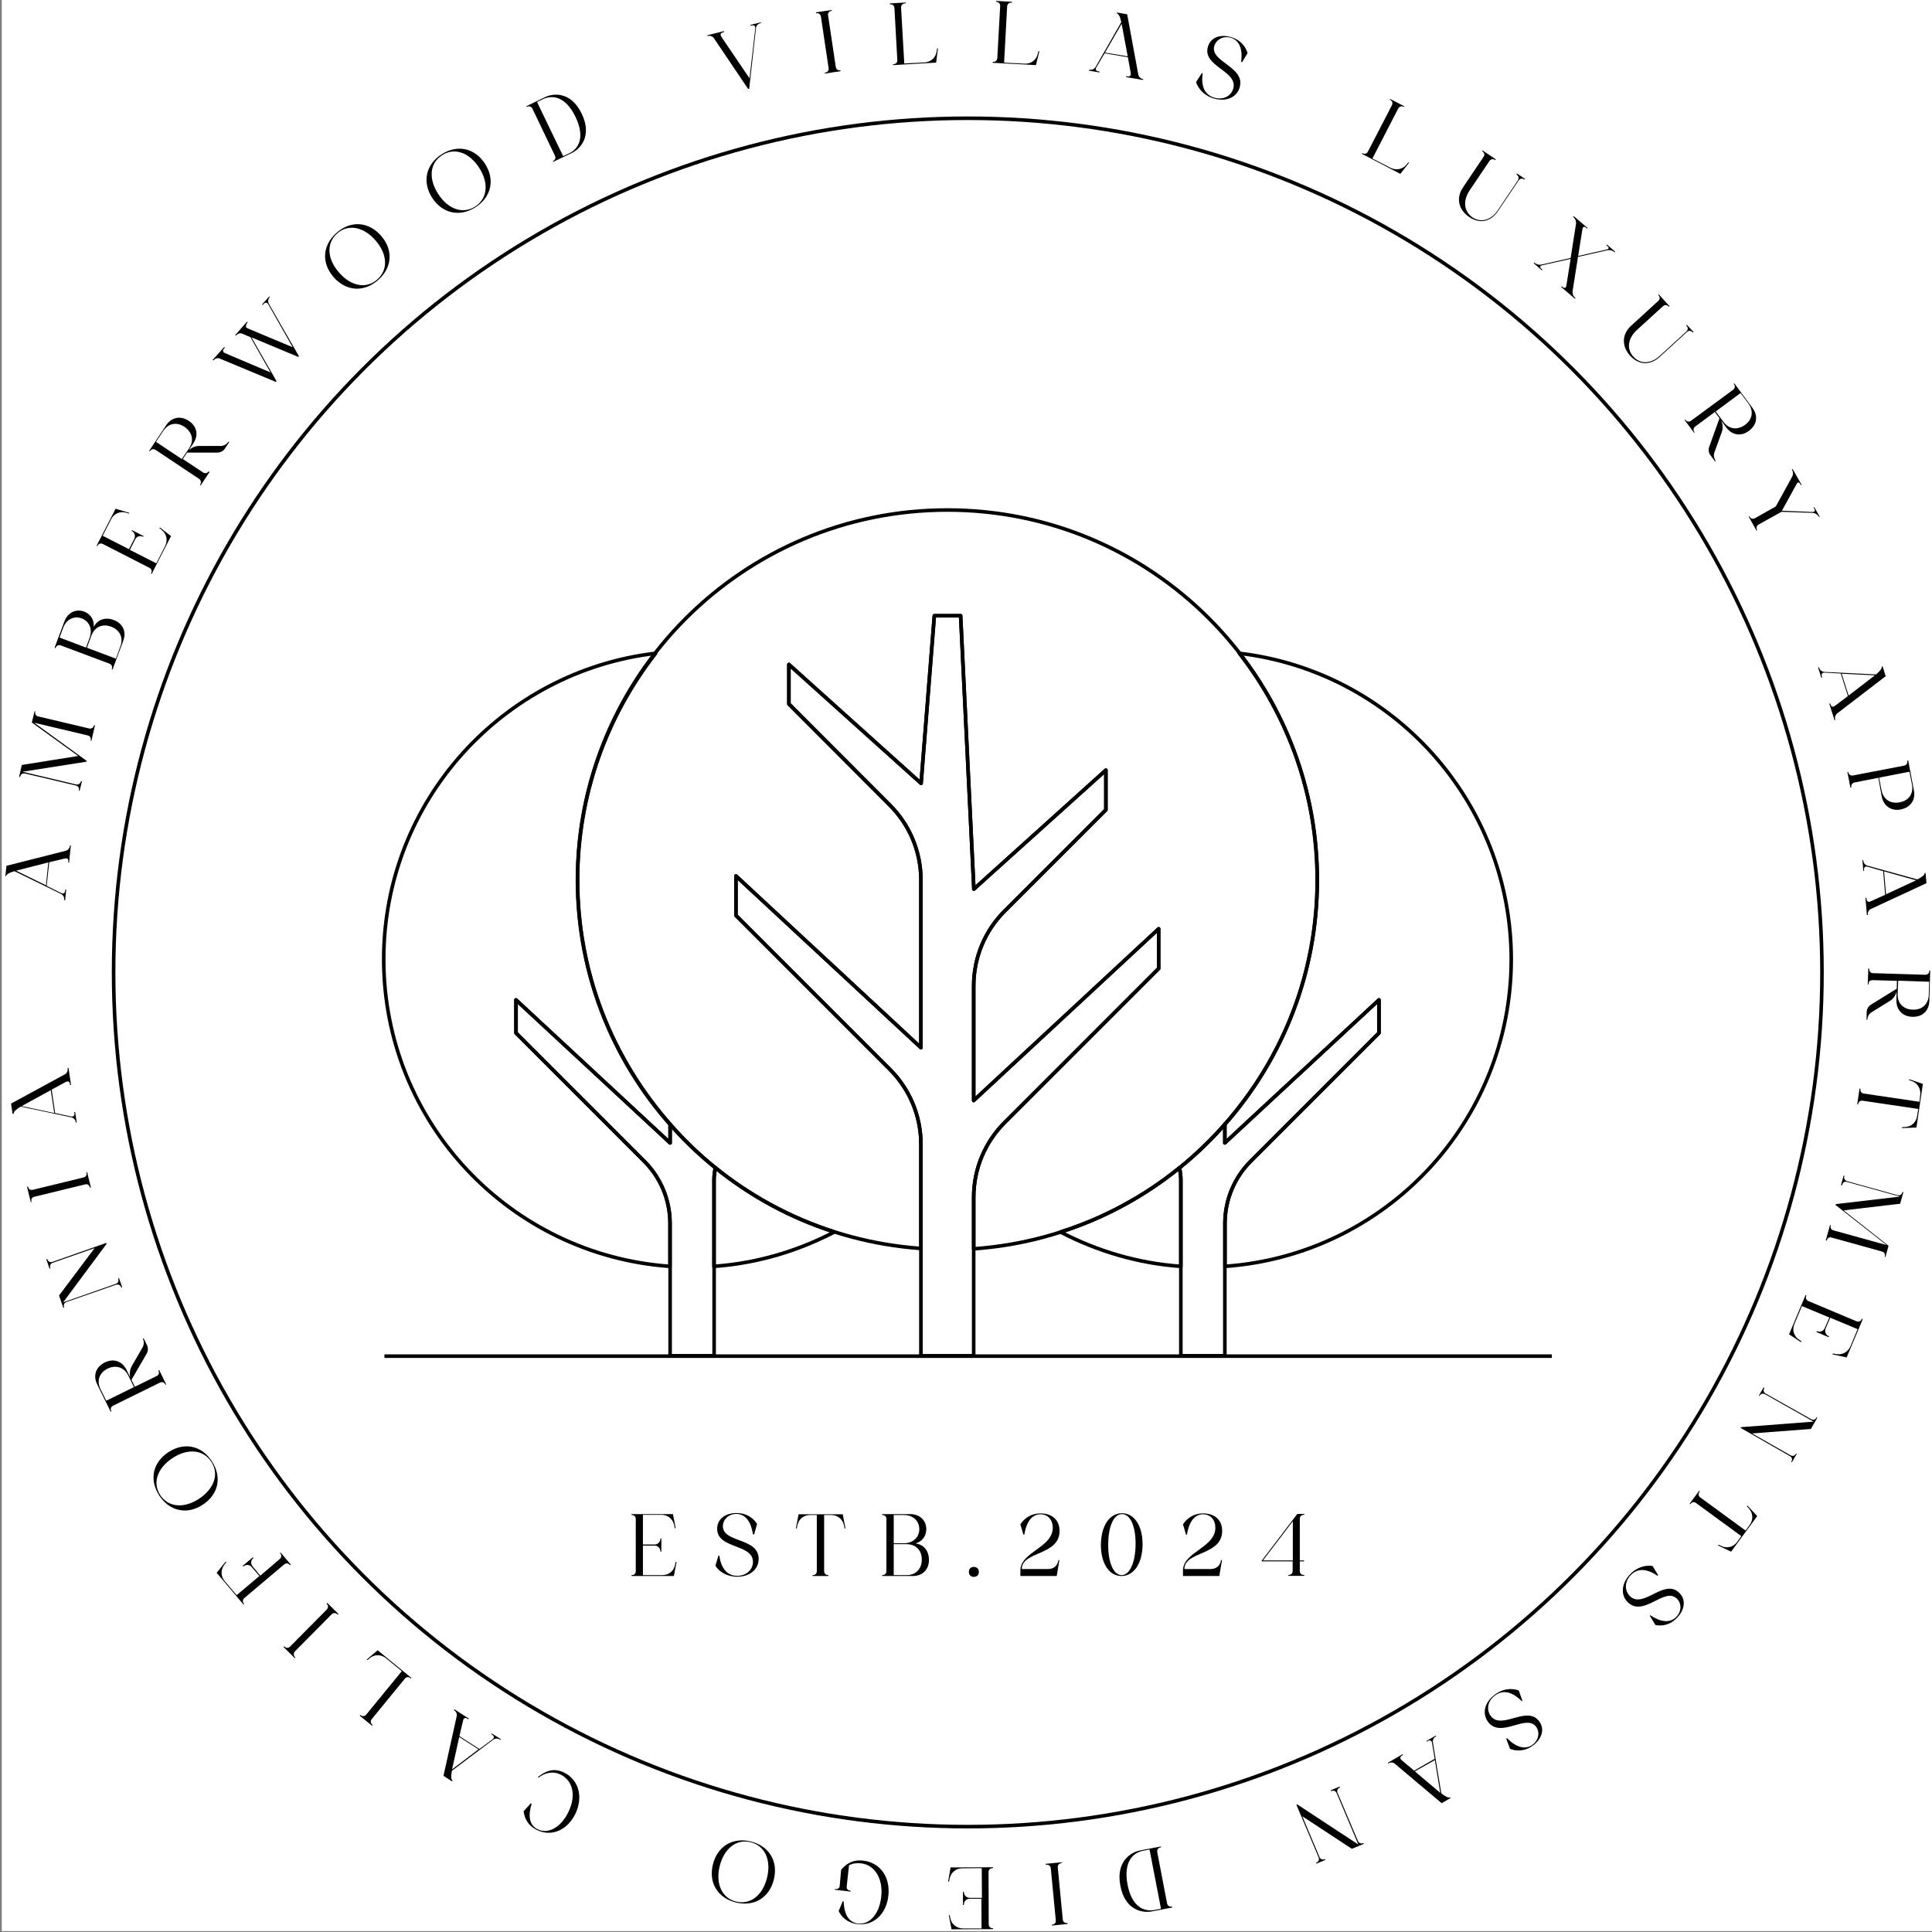 <?xml version="1.0" encoding="UTF-8"?>
<!-- Generator: Adobe Illustrator 26.3.1, SVG Export Plug-In . SVG Version: 6.00 Build 0)  -->
<svg xmlns="http://www.w3.org/2000/svg" xmlns:xlink="http://www.w3.org/1999/xlink" version="1.1" x="0px" y="0px" viewBox="0 0 1080 1080" style="enable-background:new 0 0 1080 1080;" xml:space="preserve">
<rect x="0" y="0" width="1080" height="1080" fill="#808080" stroke="none"/>
<style type="text/css">
	.st0{fill:#FFFFFF;}
	.st1{fill:none;stroke:#000000;stroke-width:2;stroke-miterlimit:10;}
	.st2{stroke:#000000;stroke-width:2;stroke-miterlimit:10;}
	.st3{fill:none;stroke:#000000;stroke-width:2;stroke-linecap:round;stroke-linejoin:round;stroke-miterlimit:56;}
</style>
<g id="bg">
	<g>
		<rect x="1" y="-0.5" class="st0" width="1080" height="1080"></rect>
	</g>
</g>
<g id="Layer_1">
	<g>
		<path d="M27.5,482l-1.4,13.2l8.1,4c1.2,0.6,2.1,0.1,2.2-1.2l0.1-0.7l0.5,0l-0.6,6l-0.5-0.1l0-0.3c0.1-1.3-0.6-2.6-1.8-3.2    l-26-12.7c-3,0.8-4.6,1.8-4.7,2.8l0,0L3,489.7l0.6-5.7l33.1-8.4c1.3-0.3,2.2-1.4,2.4-2.8l0-0.2l0.5,0l-1,9.6l-0.5,0l0.1-0.7    c0.1-1.3-0.7-2-1.9-1.6L27.5,482z M27,482.1l-18,4.6l16.7,8.2L27,482.1z"></path>
		<path d="M45.3,436.7l0.5,0.1l-1.3,5.3L44,442l0.1-0.2c0.3-1.3-0.4-2.4-1.7-2.7L14,432.4c-1.3-0.3-2.4,0.4-2.7,1.7l-0.1,0.2    l-0.5-0.1l1.5-6.6l31.5-5l-25.9-18.7l1.5-6.3l0.5,0.1l-0.1,0.2c-0.3,1.3,0.4,2.3,1.7,2.6l28.4,6.7c1.3,0.3,2.4-0.4,2.7-1.6    l0.1-0.2l0.5,0.1l-2,8.6l-0.5-0.1l0.1-0.2c0.3-1.3-0.4-2.4-1.7-2.7l-29.9-7.1l29.3,21.3l-0.1,0.5l-35.7,5.6l29.9,7.1    c1.3,0.3,2.4-0.4,2.7-1.7L45.3,436.7z"></path>
		<path d="M62.9,374.3l-0.5-0.2l0.1-0.2c0.5-1.3-0.1-2.4-1.3-2.9L34,360.8c-1.3-0.5-2.4,0.1-2.9,1.3l-0.1,0.2l-0.5-0.2l5.5-14.7    c1.9-5.1,6.5-7.2,11.1-5.5c3.6,1.4,5.6,4.6,5.3,8.5c2.2-4.1,6.5-5.6,11.2-3.8c5.1,1.9,7.2,6.6,5.3,11.6L62.9,374.3z M50.1,356.5    c1.8-4.8-0.2-9.2-4.4-10.8s-8.6,0.4-10.4,5.3l-2,5.4l14.8,5.6L50.1,356.5z M67.3,361.3c1.8-4.8-0.3-9.2-5.2-11    c-4.8-1.8-9.2,0.1-11,5l-2.5,6.8l16.2,6.1L67.3,361.3z"></path>
		<path d="M72.6,307.4l14.8,7.5l4.9-9.7c1.6-3.2,0.9-6.8-2-9l-1.2-1l0.2-0.4l6.3,4.9l-10.8,21.1l-0.4-0.2l0.1-0.2    c0.6-1.2,0.2-2.4-1-3l-26-13.3c-1.2-0.6-2.4-0.2-3,1l-0.1,0.2l-0.4-0.2l10.6-20.7l7.7,2.3l-0.2,0.4l-1.6-0.5    c-3.4-1-6.8,0.5-8.4,3.7l-4.7,9.2l14.7,7.5l2.9-5.7c0.9-1.8,0.3-3.7-1.5-4.6l0,0l0.2-0.4l6.6,3.4l-0.2,0.4l0,0    c-1.8-0.9-3.7-0.3-4.6,1.5L72.6,307.4z"></path>
		<path d="M116.7,263.6l0.4,0.3l-4.9,7.4l-0.4-0.3l0.1-0.2c0.7-1.1,0.5-2.4-0.6-3.1l-24.3-16.2c-1.1-0.7-2.4-0.5-3.1,0.6l-0.1,0.2    l-0.4-0.3l9.5-14.3c3-4.5,8-5.5,12.7-2.4c4.5,3,5.5,8,2.5,12.5l-2.6,3.9c1.6-1.5,3.7-2.4,5.9-2.4l12,0c1.6,0,3.3-0.9,4.2-2.3    l0.1-0.1l0.4,0.3l-2.4,3.6c-0.9,1.4-2.6,2.2-4.2,2.2l-16.9,0l-2.4,3.6l11.3,7.5c1.1,0.7,2.4,0.5,3.1-0.6L116.7,263.6z     M105.7,250.6c2.9-4.3,1.8-9-2.6-12c-4.3-2.9-9-2-11.9,2.4l-4,6l14.4,9.6L105.7,250.6z"></path>
		<path d="M151.2,208.2L140,188.5l-4.4-1.9c-1.2-0.6-2.6-0.2-3.5,0.8l-0.2,0.2l-0.4-0.3l6.6-7.5l0.4,0.3l-0.2,0.2    c-0.6,0.7-0.9,1.6-0.8,2.6c0.2,0.2,0.5,0.4,0.8,0.6l25.3,10.6L150,170.2c-0.7-1.2-1.7-1.3-2.6-0.3l-0.5,0.6l-0.4-0.3l4-4.5    l0.4,0.3l-0.2,0.2c-0.9,1-1,2.5-0.4,3.6l16.8,29.3l-0.4,0.4l-26.1-10.9l14,24.5l-0.4,0.4l-31.2-13c-1.2-0.6-2.6-0.2-3.5,0.8    l-0.2,0.2l-0.4-0.3l6.4-7.2l0.4,0.3l-0.5,0.6c-0.9,1-0.6,2,0.6,2.5L151.2,208.2z"></path>
		<path d="M188.3,130c8-6.9,17.9-6.1,24.8,1.9c6.9,8,6.1,17.9-1.9,24.8c-8,6.9-17.9,6.1-24.8-1.9C179.5,146.8,180.3,136.9,188.3,130    z M210.8,156.3c6.2-5.3,5.9-14.1-0.8-21.8c-6.7-7.8-15.3-9.4-21.4-4.1c-6.2,5.3-5.9,14.1,0.8,21.8    C196.1,160,204.6,161.7,210.8,156.3z"></path>
		<path d="M246.8,86.3c8.8-5.7,18.6-3.6,24.3,5.2c5.7,8.8,3.6,18.6-5.2,24.3c-8.8,5.7-18.6,3.6-24.3-5.2    C235.9,101.8,238,92,246.8,86.3z M265.7,115.4c6.8-4.4,7.7-13.1,2.1-21.7c-5.6-8.6-13.9-11.4-20.7-6.9c-6.9,4.4-7.7,13.1-2.1,21.7    C250.5,117,258.8,119.9,265.7,115.4z"></path>
		<path d="M309.2,90.5l-0.2-0.4l0.2-0.1c1.2-0.6,1.6-1.8,1-3l-12.6-26.3c-0.6-1.2-1.8-1.6-3-1l-0.2,0.1l-0.2-0.4l10.5-5.1    c4.9-2.4,14.6-3,20.5,9.3c5.9,12.3-0.6,19.5-5.5,21.9L309.2,90.5z M318.2,85.7c4.7-2.2,9.3-8.3,3.5-20.4    c-5.8-12-13.4-12.1-18.1-9.9l-3.4,1.6l14.6,30.3L318.2,85.7z"></path>
		<path d="M418.8,49.6l-0.6,0.1l-19.1-28.3c-0.7-1.1-2.1-1.6-3.4-1.3l-0.2,0.1l-0.1-0.5l9.3-2.3l0.1,0.5l-0.7,0.2    c-1.3,0.3-1.6,1.3-0.9,2.4l15.8,23.3l3.2-27.9c0.2-1.3-0.6-2-1.9-1.7l-0.7,0.2l-0.1-0.5l5.8-1.4l0.1,0.5L425,13    c-1.3,0.3-2.3,1.4-2.4,2.7L418.8,49.6z"></path>
		<path d="M469.8,39.3l0.1,0.5l-8.8,1.3l-0.1-0.5l0.3,0c1.3-0.2,2.1-1.2,1.9-2.5l-4.3-28.8c-0.2-1.3-1.2-2.1-2.5-1.9l-0.2,0    l-0.1-0.5l8.8-1.3l0.1,0.5l-0.3,0c-1.3,0.2-2,1.2-1.8,2.5l4.3,28.8c0.2,1.3,1.2,2.1,2.5,1.9L469.8,39.3z"></path>
		<path d="M505.8,1.9c-1.3,0.1-2.1,1-2.1,2.3l1.8,31.3l11.3-0.6c3.6-0.2,6.3-2.7,6.8-6.2l0.2-1.6l0.5,0l-1,7.9l-24.1,1.4l0-0.5    l0.3,0c1.3-0.1,2.2-1,2.1-2.3l-1.6-29.1c-0.1-1.3-1-2.2-2.3-2.1l-0.3,0l0-0.5l8.9-0.5l0,0.5L505.8,1.9z"></path>
		<path d="M565.3,1.5c-1.3-0.1-2.2,0.8-2.3,2.1L561.3,35l11.4,0.6c3.6,0.2,6.6-2,7.4-5.5l0.4-1.5l0.5,0l-1.9,7.8l-24.2-1.3l0-0.5    l0.2,0c1.3,0.1,2.3-0.8,2.4-2.1l1.6-29.1c0.1-1.3-0.8-2.3-2.1-2.4l-0.2,0l0-0.5l8.9,0.5l0,0.5L565.3,1.5z"></path>
		<path d="M630.5,32l-13-2.2l-4.6,7.8c-0.7,1.1-0.3,2.1,1.1,2.3l0.7,0.1l-0.1,0.5l-5.9-1l0.1-0.5l0.3,0c1.3,0.2,2.6-0.4,3.3-1.5    l14.4-25.1c-0.6-3-1.5-4.7-2.5-4.9l0,0l0.1-0.5l5.7,1l6.2,33.6c0.2,1.3,1.3,2.3,2.6,2.6l0.2,0l-0.1,0.5l-9.5-1.6l0.1-0.5l0.7,0.1    c1.3,0.2,2-0.5,1.8-1.8L630.5,32z M630.4,31.5L627,13.3l-9.3,16.1L630.4,31.5z"></path>
		<path d="M693.8,34.6c0.9-6.5-0.6-12-5.8-13.5c-4.2-1.2-8.1,1-9.2,4.6c-2.6,8.9,17.5,11.6,14.2,23.1c-1.6,5.7-7.6,8.2-14.3,6.3    c-5.7-1.6-8.9-5.6-10.1-9.2l3.2-5l0.5,0.1c-0.9,6.5,0.6,11.9,6.5,13.6c5.1,1.5,9.5-1,10.6-5.1c2.8-9.8-17.3-12.3-14.2-23.3    c1.5-5.3,6.9-7.2,12.8-5.5c5.9,1.7,8.4,5.7,9.4,9l-3.1,5.1L693.8,34.6z"></path>
		<path d="M784.6,59.7c-1.1-0.6-2.3-0.2-3,1l-14.4,27.9l10.1,5.2c3.2,1.6,6.8,0.9,9-1.9l1-1.2l0.4,0.2l-4.9,6.3L761.3,86l0.2-0.4    l0.2,0.1c1.2,0.6,2.4,0.2,3-1l13.4-25.9c0.6-1.2,0.2-2.4-1-3l-0.2-0.1l0.2-0.4l7.9,4.1l-0.2,0.4L784.6,59.7z"></path>
		<path d="M817.8,104.8l11.5-17.1c0.8-1.1,0.5-2.3-0.6-3.1l-0.2-0.1l0.3-0.4l7.4,5l-0.3,0.4l-0.2-0.1c-1.1-0.7-2.3-0.5-3.1,0.6    l-11.1,16.5c-3.8,5.6-3.2,11.7,1.6,15c4.8,3.2,10.4,1.5,14-3.7l11.4-17c0.7-1.1,0.5-2.4-0.6-3.1l-0.2-0.1L848,97l4.5,3l-0.3,0.4    l-0.2-0.1c-1.1-0.8-2.3-0.5-3.1,0.6L837.4,118c-4,6-10.3,7.3-16.1,3.3C815.3,117.3,813.8,110.7,817.8,104.8z"></path>
		<path d="M862.2,150.7l-0.3,0.4l-4.6-4l0.3-0.4l0.2,0.2c1,0.9,2.6,1.3,3.9,1l16.3-3.7l3-19.1c0.2-1.3-0.4-2.8-1.4-3.7l-0.2-0.2    l0.3-0.4l7.7,6.6l-0.3,0.4l-0.5-0.5c-1-0.9-1.8-0.6-2,0.7l-2.4,15.1l15.9-3.6c1.3-0.3,1.5-1.1,0.5-1.9l-0.6-0.5l0.3-0.4l4.6,4    l-0.3,0.4l-0.2-0.2c-1-0.9-2.6-1.3-3.9-1l-16.4,3.7l-3,19.1c-0.2,1.4,0.3,2.8,1.4,3.7l0.2,0.2l-0.3,0.4l-7.7-6.6l0.3-0.4l0.6,0.5    c1,0.8,1.8,0.5,2-0.8l2.4-15l-15.9,3.6c-1.3,0.3-1.5,1.1-0.5,1.9L862.2,150.7z"></path>
		<path d="M911.8,182.1l15.2-13.9c1-0.9,1-2.2,0.1-3.1l-0.2-0.2l0.4-0.3l6,6.6l-0.4,0.3l-0.2-0.2c-0.9-1-2.1-1-3.1-0.1L915,184.5    c-5,4.6-5.9,10.6-1.9,14.9c3.9,4.3,9.8,4,14.5-0.3l15.1-13.8c1-0.9,1-2.2,0.1-3.2l-0.2-0.2l0.4-0.3l3.7,4l-0.4,0.3l-0.2-0.2    c-0.9-1-2.2-1-3.1-0.1l-15.2,13.9c-5.3,4.9-11.7,4.6-16.5-0.6C906.4,193.6,906.6,186.8,911.8,182.1z"></path>
		<path d="M947.4,241.6l-0.4,0.3l-5.3-7.1l0.4-0.3l0.1,0.2c0.8,1.1,2,1.3,3.1,0.5l23.5-17.3c1.1-0.8,1.3-2,0.5-3.1l-0.2-0.2l0.4-0.3    l10.2,13.8c3.2,4.4,2.5,9.4-2.1,12.8c-4.3,3.2-9.4,2.4-12.6-1.9l-2.8-3.8c0.9,2,1,4.3,0.3,6.3l-4.1,11.3c-0.6,1.5-0.3,3.4,0.6,4.7    l0.1,0.1l-0.4,0.3l-2.6-3.5c-1-1.3-1.2-3.2-0.6-4.7l5.7-15.9l-2.6-3.5l-10.9,8.1c-1.1,0.8-1.3,2-0.5,3.1L947.4,241.6z     M963.4,235.8c3.1,4.2,7.8,4.8,12.1,1.7c4.2-3.1,4.9-7.8,1.8-12l-4.3-5.8L959.1,230L963.4,235.8z"></path>
		<path d="M995.9,286.1L995.9,286.1l-12.8,7.1c-1.2,0.7-1.5,1.9-0.9,3l0.1,0.2l-0.4,0.2l-4.4-7.8l0.4-0.2l0.1,0.2    c0.6,1.2,1.9,1.5,3,0.9l11.7-6.6l9.1-16.6c0.7-1.2,0.6-2.7,0-3.9l-0.1-0.2l0.4-0.2l5,8.8l-0.4,0.2l-0.3-0.6    c-0.7-1.2-1.5-1.2-2.1,0l-8.2,14.9l17,0.7c1.3,0,1.8-0.7,1.1-1.8l-0.4-0.7l0.4-0.2l3,5.3l-0.4,0.2l-0.1-0.2c-0.7-1.2-2-2-3.3-2.1    L995.9,286.1z"></path>
		<path d="M1033,389.1l-4-12.6l-9-0.5c-1.3-0.1-2,0.7-1.6,2l0.2,0.7l-0.5,0.1l-1.8-5.7l0.5-0.1l0.1,0.3c0.4,1.3,1.6,2.2,2.9,2.3    l28.9,1.4c2.4-2,3.5-3.5,3.2-4.4l0,0l0.5-0.1l1.7,5.5l-27.1,20.8c-1,0.8-1.5,2.2-1.1,3.5l0.1,0.2l-0.5,0.1l-2.9-9.2l0.5-0.2    l0.2,0.7c0.4,1.2,1.4,1.5,2.4,0.7L1033,389.1z M1033.4,388.8l14.7-11.3l-18.6-0.9L1033.4,388.8z"></path>
		<path d="M1050,434.8l-13.3,2.6c-1.3,0.3-2,1.3-1.8,2.6l0,0.2l-0.5,0.1l-1.7-8.7l0.5-0.1l0,0.2c0.2,1.3,1.3,2,2.6,1.8l28.6-5.5    c1.3-0.3,2-1.3,1.8-2.6l0-0.2l0.5-0.1l3.2,16.8c1,5.3-1.9,9.5-7.4,10.6c-5.3,1-9.5-1.9-10.6-7.2L1050,434.8z M1051.8,441.8    c1,5.1,5,7.7,10.2,6.7c5.1-1,7.8-4.9,6.8-10l-1.4-7.1l-17,3.3L1051.8,441.8z"></path>
		<path d="M1053.8,500.2l-1.1-13.2l-8.7-2.5c-1.3-0.4-2.1,0.3-2,1.6l0.1,0.7l-0.5,0l-0.5-6l0.5,0l0,0.3c0.1,1.3,1,2.5,2.3,2.8    l27.9,7.7c2.8-1.4,4.2-2.6,4.1-3.6v0l0.5,0l0.5,5.7l-31,14.4c-1.2,0.5-1.9,1.8-1.8,3.1l0,0.3l-0.5,0l-0.8-9.6l0.5,0l0.1,0.7    c0.1,1.3,1,1.8,2.2,1.3L1053.8,500.2z M1054.3,499.9l16.8-7.8l-17.9-5L1054.3,499.9z"></path>
		<path d="M1044.6,550.3l-0.5,0l0.3-8.9l0.5,0v0.3c0,1.3,0.8,2.3,2.1,2.3l29.2,0.9c1.3,0,2.3-0.8,2.3-2.2l0-0.2l0.5,0l-0.5,17.2    c-0.2,5.4-3.9,8.9-9.6,8.7c-5.4-0.2-8.9-3.9-8.8-9.3l0.1-4.7c-0.6,2.1-1.9,4-3.7,5.1l-10.2,6.3c-1.4,0.8-2.4,2.5-2.4,4.1l0,0.1    l-0.5,0l0.1-4.3c0-1.6,1-3.3,2.4-4.1l14.4-8.9l0.1-4.4l-13.6-0.4c-1.3,0-2.3,0.8-2.3,2.1L1044.6,550.3z M1060.8,555.6    c-0.2,5.2,3.2,8.7,8.5,8.8c5.2,0.2,8.7-3.1,8.9-8.3l0.2-7.3l-17.3-0.6L1060.8,555.6z"></path>
		<path d="M1073.4,612.2c0.5-3.5-1.4-6.7-4.7-7.9l-1.5-0.5l0.1-0.5l7.6,2.6l-3.6,24.4l-8.1,0.3l0.1-0.5l1.6-0.1    c3.6-0.1,6.3-2.7,6.8-6.2l0.6-3.9l-31.1-4.6c-1.3-0.2-2.3,0.6-2.5,1.9l0,0.2l-0.5-0.1l1.3-8.8l0.5,0.1l0,0.2    c-0.2,1.3,0.5,2.3,1.9,2.5l31.1,4.6L1073.4,612.2z"></path>
		<path d="M1029.6,662.6l-0.5-0.1l1.5-5.3l0.5,0.1l-0.1,0.2c-0.4,1.3,0.3,2.4,1.6,2.8l28.1,7.8c1.3,0.4,2.4-0.3,2.7-1.6l0.1-0.2    l0.5,0.1l-1.8,6.5l-31.6,3.7l25.1,19.8l-1.7,6.2l-0.5-0.1l0.1-0.2c0.4-1.2-0.3-2.3-1.6-2.7l-28.1-7.8c-1.3-0.4-2.4,0.3-2.7,1.5    l-0.1,0.2l-0.5-0.1l2.4-8.6l0.5,0.1l-0.1,0.2c-0.4,1.3,0.3,2.4,1.6,2.7l29.6,8.2l-28.5-22.4l0.1-0.5l35.9-4.2l-29.6-8.2    c-1.3-0.4-2.4,0.3-2.7,1.6L1029.6,662.6z"></path>
		<path d="M1022.6,736.5l-15.3-6.4l-4.2,10c-1.4,3.3-0.4,6.8,2.6,8.8l1.3,0.9l-0.2,0.5l-6.7-4.4l9.2-21.9l0.5,0.2l-0.1,0.2    c-0.5,1.2,0,2.4,1.2,2.9l26.9,11.3c1.2,0.5,2.4,0,2.9-1.2l0.1-0.2l0.5,0.2l-9,21.4l-7.9-1.7l0.2-0.5l1.6,0.3    c3.5,0.7,6.8-1,8.2-4.3l4-9.6l-15.3-6.4l-2.5,5.9c-0.8,1.9-0.1,3.7,1.8,4.5l0,0l-0.2,0.5l-6.8-2.9l0.2-0.5l0,0    c1.9,0.8,3.7,0.1,4.5-1.8L1022.6,736.5z"></path>
		<path d="M983.6,780.4l-0.4-0.2l2.7-4.7l0.4,0.3l-0.1,0.2c-0.6,1.2-0.3,2.4,0.8,3l25.4,14.3c1.2,0.7,2.4,0.3,3-0.8l0.1-0.2l0.4,0.2    l-3.6,6.3l-32.9,2.5l21.5,12.2c1.2,0.7,2.4,0.3,3-0.8l0.1-0.2l0.4,0.2l-2.7,4.7l-0.4-0.2l0.1-0.2c0.7-1.2,0.3-2.4-0.8-3L973,798.2    l0.2-0.4l40.6-3.1l-27.1-15.3c-1.2-0.7-2.4-0.3-3.1,0.8L983.6,780.4z"></path>
		<path d="M978.1,852.4c2.1-2.8,1.9-6.6-0.5-9.2l-1.1-1.2l0.3-0.4l5.5,5.9l-14.6,19.9l-7.3-3.5l0.3-0.4l1.5,0.7    c3.2,1.6,6.8,0.6,8.9-2.3l2.3-3.2l-25.3-18.5c-1.1-0.8-2.3-0.6-3.1,0.5l-0.1,0.2l-0.4-0.3l5.3-7.2l0.4,0.3L950,834    c-0.8,1.1-0.6,2.3,0.5,3.1l25.3,18.5L978.1,852.4z"></path>
		<path d="M922.5,902.9c5.4,3.7,11,4.8,14.7,0.8c3-3.2,2.8-7.7,0-10.2c-6.8-6.3-18.2,10.4-27,2.4c-4.4-4-3.9-10.5,0.8-15.6    c4-4.4,9-5.5,12.8-4.9l3.1,5.1l-0.3,0.4c-5.4-3.7-10.9-4.8-15.1-0.3c-3.6,3.9-3.3,8.9-0.2,11.8c7.5,6.9,18.8-10,27.2-2.2    c4.1,3.7,3.4,9.4-0.8,13.9c-4.1,4.5-8.9,5-12.3,4.3l-3.1-5.1L922.5,902.9z"></path>
		<path d="M842.5,971.7c4.6,4.7,9.9,6.8,14.2,3.6c3.5-2.6,4.2-7,2-10c-5.5-7.5-19.8,6.8-26.9-2.8c-3.5-4.8-1.8-11,3.8-15.2    c4.7-3.5,9.8-3.7,13.4-2.3l2,5.6l-0.4,0.3c-4.6-4.6-9.8-6.8-14.8-3.2c-4.3,3.1-5,8.1-2.5,11.5c6.1,8.2,20.3-6.2,27.1,3    c3.3,4.4,1.5,9.8-3.4,13.5c-4.9,3.6-9.7,3.2-12.9,1.9l-2.1-5.6L842.5,971.7z"></path>
		<path d="M790.5,989.8l11.5-6.6l-1.5-8.9c-0.2-1.3-1.1-1.8-2.3-1.1l-0.6,0.4l-0.2-0.4l5.2-3l0.3,0.4l-0.3,0.1    c-1.2,0.7-1.8,2-1.6,3.3l4.7,28.5c2.4,1.9,4.1,2.7,5,2.2l0,0l0.2,0.4l-5,2.9l-26.1-22c-1-0.9-2.5-1-3.6-0.3l-0.2,0.1l-0.2-0.4    l8.3-4.8l0.2,0.4l-0.6,0.4c-1.1,0.6-1.2,1.7-0.2,2.5L790.5,989.8z M790.9,990.2l14.2,12l-3-18.3L790.9,990.2z"></path>
		<path d="M744.1,1001.3l-0.2-0.5l5-2.1l0.2,0.5l-0.2,0.1c-1.2,0.5-1.7,1.7-1.2,2.9l11.4,26.9c0.5,1.2,1.7,1.7,2.9,1.2l0.2-0.1    l0.2,0.5l-6.7,2.8l-27.7-18.2l9.6,22.8c0.5,1.2,1.7,1.7,2.9,1.2l0.2-0.1l0.2,0.5l-5,2.1l-0.2-0.5l0.2-0.1c1.2-0.5,1.7-1.7,1.2-2.9    l-12.4-29.4l0.5-0.2l34.1,22.4l-12.1-28.7c-0.5-1.2-1.7-1.7-2.9-1.2L744.1,1001.3z"></path>
		<path d="M648.9,1032.2l0.1,0.5l-0.3,0c-1.3,0.3-2,1.3-1.8,2.6l5.5,28.7c0.3,1.3,1.3,2,2.6,1.8l0.2,0l0.1,0.5l-11.5,2.2    c-5.4,1-14.9-0.8-17.5-14.3c-2.6-13.5,5.6-18.7,11-19.8L648.9,1032.2z M638.9,1034.6c-5.1,1-11.1,5.7-8.6,18.9    c2.5,13.1,9.9,15.2,15,14.2l3.7-0.7l-6.4-33.1L638.9,1034.6z"></path>
		<path d="M584.6,1042.4l0-0.5l8.9-0.9l0,0.5l-0.2,0c-1.3,0.1-2.1,1.1-2,2.4l2.8,29.1c0.1,1.3,1.1,2.1,2.5,2l0.2,0l0,0.5l-8.8,0.9    l0-0.5l0.2,0c1.3-0.1,2.1-1.1,2-2.4l-2.8-29.1c-0.1-1.3-1.1-2.1-2.4-2L584.6,1042.4z"></path>
		<path d="M548.9,1060.9l-0.1-16.6l-10.9,0.1c-3.6,0-6.4,2.4-7.1,5.9l-0.3,1.5h-0.5l1.4-7.9l23.7-0.1l0,0.5l-0.3,0    c-1.3,0-2.2,0.9-2.2,2.2l0.1,29.2c0,1.3,0.9,2.2,2.2,2.2h0.2v0.5l-23.2,0.1l-1.5-7.9l0.5,0l0.3,1.6c0.7,3.5,3.6,5.8,7.1,5.8    l10.4,0l-0.1-16.6l-6.4,0c-2,0-3.4,1.4-3.4,3.4v0.1h-0.5l0-7.4l0.5,0v0c0,2,1.4,3.4,3.4,3.4L548.9,1060.9z"></path>
		<path d="M470.2,1045.2c3.5-4.1,7.3-5.7,12.3-5.1c9.3,1,15.3,9,14.1,19.7c-1.2,10.4-8.4,16.8-17.2,15.8c-5.9-0.7-9.1-4.2-10.6-7.3    l2.3-5.5l0.5,0.1c0.2,6.6,2.5,11.7,8.1,12.4c6.5,0.7,11.8-5.4,12.9-14.8c1.2-10.6-3.8-18.1-11.4-18.9c-2.2-0.2-4.5,0-6.6,1.1    l-1.3,12c-0.1,1.1,0.6,2,1.7,2.1l0.5,0.1l0,0.5l-8.8-1l0.1-0.5l0.5,0.1c1.1,0.1,2-0.6,2.1-1.7L470.2,1045.2z"></path>
		<path d="M411.4,1063.5c-10.2-2.5-15.4-11-12.9-21.2c2.5-10.2,11-15.4,21.2-12.9c10.2,2.5,15.4,11,12.9,21.2    C430.1,1060.8,421.6,1066,411.4,1063.5z M419.6,1029.8c-7.9-1.9-14.8,3.4-17.3,13.4c-2.4,9.9,1.3,17.9,9.2,19.8    c8,1.9,14.8-3.4,17.3-13.4C431.2,1039.7,427.6,1031.8,419.6,1029.8z"></path>
		<path d="M300.2,1023c-5.4-2.6-7.1-7-7.5-10.5l4-4.4l0.5,0.2c-2,6.3-1.6,11.9,3.4,14.3c5.8,2.9,13-1.1,17.1-9.6    c4.7-9.5,2.3-17.8-4.3-21c-4.8-2.3-9.3-0.7-12.3,1.7l-0.5-0.2c3.7-3.1,8.6-5.7,14.8-2.6c7.9,3.9,10.9,13.4,6.2,23.1    C317.1,1023.2,308.2,1026.9,300.2,1023z"></path>
		<path d="M256.8,970.5l11.2,7.2l7.3-5.4c1.1-0.8,1-1.8-0.1-2.5l-0.6-0.4l0.3-0.4l5.1,3.2l-0.3,0.4l-0.3-0.2    c-1.1-0.7-2.6-0.7-3.7,0.1l-23.1,17.4c-0.6,3-0.5,4.9,0.4,5.5l0,0l-0.3,0.4l-4.8-3.1l7.4-33.3c0.3-1.3-0.3-2.6-1.4-3.4l-0.2-0.1    l0.3-0.4l8.1,5.2l-0.3,0.4l-0.6-0.4c-1.1-0.7-2-0.3-2.3,1L256.8,970.5z M256.7,971l-4,18.1l14.8-11.2L256.7,971z"></path>
		<path d="M201.6,958.8c1,0.8,2.2,0.7,3.1-0.3l19.9-24.3l-8.8-7.2c-2.8-2.3-6.5-2.3-9.2,0l-1.2,1l-0.4-0.3l6.1-5.2l18.8,15.4    l-0.3,0.4l-0.2-0.2c-1-0.9-2.3-0.7-3.1,0.3l-18.5,22.6c-0.8,1-0.7,2.3,0.3,3.1l0.2,0.2l-0.3,0.4l-6.9-5.6l0.3-0.4L201.6,958.8z"></path>
		<path d="M182.6,896.4l0.3-0.4l6.3,6.2l-0.4,0.4l-0.2-0.2c-1-0.9-2.2-0.9-3.2,0l-20.5,20.7c-0.9,1-0.9,2.2,0,3.2l0.2,0.2l-0.3,0.4    l-6.3-6.2l0.4-0.4l0.2,0.2c0.9,0.9,2.2,0.9,3.1-0.1l20.5-20.7c0.9-1,0.9-2.2,0-3.1L182.6,896.4z"></path>
		<path d="M145.5,880.8l10.9-9.3c1-0.9,1.1-2.1,0.3-3.1l-0.2-0.2l0.4-0.3l5.7,6.8l-0.4,0.3l-0.2-0.2c-0.9-1-2.1-1.1-3.1-0.3    l-22.3,18.8c-1,0.9-1.1,2.1-0.3,3.1l0.2,0.2l-0.4,0.3l-15-17.7l5.1-6.3l0.3,0.4l-1,1.3c-2.2,2.8-2.2,6.5,0.1,9.2l6.7,7.9    l12.7-10.7l-4.2-4.9c-1.3-1.6-3.3-1.7-4.8-0.4l0,0l-0.3-0.4l5.7-4.8l0.3,0.4l0,0c-1.6,1.3-1.7,3.3-0.4,4.8L145.5,880.8z"></path>
		<path d="M89.1,836.1c-5.8-8.8-3.8-18.5,5-24.3c8.8-5.8,18.6-3.8,24.3,5c5.8,8.8,3.8,18.5-5,24.3    C104.7,846.9,94.9,844.9,89.1,836.1z M118.1,817.1c-4.5-6.8-13.2-7.6-21.7-2c-8.5,5.6-11.3,13.9-6.8,20.7c4.5,6.8,13.2,7.6,21.7,2    C119.8,832.2,122.6,823.9,118.1,817.1z"></path>
		<path d="M88.5,766.1l0.5-0.2l3.9,8l-0.4,0.2l-0.1-0.2c-0.6-1.2-1.8-1.6-3-1l-26.2,12.9c-1.2,0.6-1.6,1.8-1,3l0.1,0.2l-0.4,0.2    l-7.6-15.4c-2.4-4.9-0.7-9.7,4.3-12.2c4.9-2.4,9.7-0.7,12.1,4.1l2.1,4.2c-0.5-2.1-0.2-4.4,0.9-6.3l6-10.4c0.8-1.4,0.9-3.3,0.2-4.8    l0-0.1l0.4-0.2l1.9,3.9c0.7,1.5,0.6,3.3-0.2,4.7l-8.5,14.6l1.9,3.9l12.2-6c1.2-0.6,1.6-1.8,1-2.9L88.5,766.1z M71.7,768.9    c-2.3-4.6-6.9-6.1-11.6-3.8c-4.6,2.3-6.2,6.8-3.9,11.4l3.2,6.5l15.5-7.6L71.7,768.9z"></path>
		<path d="M66,714.6l0.5-0.2l1.8,5.2l-0.5,0.2l-0.1-0.2c-0.4-1.3-1.6-1.8-2.9-1.4l-27.6,9.6c-1.3,0.4-1.8,1.6-1.4,2.9l0.1,0.2    l-0.5,0.2l-2.4-6.9l19.9-26.5l-23.4,8.2c-1.3,0.4-1.8,1.6-1.4,2.9l0.1,0.2l-0.5,0.2l-1.8-5.2l0.5-0.2l0.1,0.2    c0.4,1.3,1.6,1.8,2.8,1.4l30.1-10.6l0.2,0.5L35.3,728l29.4-10.3c1.3-0.4,1.8-1.6,1.4-2.9L66,714.6z"></path>
		<path d="M48.2,655.3l0.5-0.1l2.1,8.6l-0.5,0.1l-0.1-0.2c-0.3-1.3-1.4-2-2.7-1.6L19.2,669c-1.3,0.3-2,1.4-1.6,2.7l0.1,0.2l-0.5,0.1    l-2.1-8.6l0.5-0.1l0.1,0.2c0.3,1.3,1.4,1.9,2.7,1.6l28.3-6.9c1.3-0.3,2-1.4,1.6-2.6L48.2,655.3z"></path>
		<path d="M28.9,609.1l1.9,13.1l8.9,1.9c1.3,0.3,2.1-0.4,1.9-1.7l-0.1-0.7l0.5-0.1l0.9,5.9l-0.5,0.1l0-0.3c-0.2-1.3-1.2-2.4-2.5-2.7    l-28.3-6c-2.7,1.6-4.1,2.9-3.9,3.9l0,0L7,622.6l-0.8-5.7l30-16.3c1.2-0.6,1.8-1.9,1.6-3.3l0-0.2l0.5-0.1l1.4,9.5l-0.5,0.1    l-0.1-0.7c-0.2-1.3-1.1-1.7-2.3-1.1L28.9,609.1z M28.4,609.4l-16.3,8.9l18.2,3.9L28.4,609.4z"></path>
	</g>
	<circle class="st1" cx="541" cy="543.6" r="477.5"></circle>
	<g>
		<path d="M359.4,863.9v16.6h10.9c3.6,0,6.4-2.3,7.1-5.9l0.3-1.5h0.5l-1.5,7.9h-23.7v-0.5h0.2c1.3,0,2.2-0.9,2.2-2.2v-29.2    c0-1.3-0.9-2.2-2.2-2.2h-0.2v-0.5h23.2l1.5,7.9h-0.5l-0.3-1.6c-0.7-3.5-3.5-5.9-7.1-5.9h-10.4v16.6h6.4c2,0,3.4-1.4,3.4-3.4v0h0.5    v7.4h-0.5v0c0-2-1.4-3.4-3.4-3.4H359.4z"></path>
		<path d="M420.9,857.7c-0.9-6.5-3.9-11.4-9.3-11.4c-4.4,0-7.5,3.2-7.5,6.9c0,9.3,20,6.3,20,18.2c0,6-5.1,10-12,10    c-5.9,0-10.1-2.9-12.2-6.1l1.7-5.7h0.5c0.9,6.4,3.9,11.3,10,11.3c5.3,0,8.8-3.6,8.8-7.8c0-10.2-20-7.1-20-18.5    c0-5.5,4.6-8.8,10.8-8.8c6.1,0,9.7,3.2,11.5,6.1l-1.6,5.8H420.9z"></path>
		<path d="M452.8,846.9c-3.5,0-6.4,2.3-7.1,5.9l-0.3,1.6h-0.5l1.5-7.9h24.7l1.5,7.9h-0.5l-0.3-1.6c-0.6-3.5-3.6-5.9-7.1-5.9h-4v31.4    c0,1.3,0.9,2.2,2.2,2.2h0.2v0.5h-8.9v-0.5h0.2c1.3,0,2.2-0.9,2.2-2.2v-31.4H452.8z"></path>
		<path d="M493.1,881v-0.5h0.2c1.3,0,2.2-0.9,2.2-2.2v-29.2c0-1.3-0.9-2.2-2.2-2.2h-0.2v-0.5h15.7c5.5,0,9,3.6,9,8.4    c0,3.9-2.3,6.9-6,8c4.6,0.6,7.5,4.1,7.5,9.2c0,5.4-3.6,9-9,9H493.1z M505.3,862.7c5.2,0,8.6-3.5,8.6-7.9c0-4.5-3.4-7.9-8.6-7.9    h-5.7v15.8H505.3z M506.8,880.5c5.2,0,8.5-3.5,8.5-8.7c0-5.2-3.4-8.6-8.5-8.6h-7.2v17.3H506.8z"></path>
		<path d="M544.4,875.9c1.6,0,2.8,1.1,2.8,2.8c0,1.6-1.1,2.8-2.8,2.8c-1.7,0-2.8-1.1-2.8-2.8C541.6,877,542.7,875.9,544.4,875.9z"></path>
		<path d="M586.5,877c2.2,0,4.1-1.4,4.8-3.5l0.4-1.4h0.5l-1.5,8.9h-20.3v-3.1c0-10.4,18.1-12.7,18.1-23.9c0-4.4-2.7-7.5-6.9-7.5    c-5.1,0-8,4.9-9,11.4h-0.5l-1.7-5.8c1.9-2.9,5.5-6.1,11.3-6.1c6,0,10.6,3.3,10.6,9.8c0,13.9-21.1,11.2-21.1,21.3H586.5z"></path>
		<path d="M627.2,845.9c6.9,0,11.5,7,11.5,17.3c0,10.6-4.8,17.8-11.8,17.8c-6.8,0-11.5-6.9-11.5-17.4    C615.5,853,620.2,845.9,627.2,845.9z M627,880.5c4.6,0,7.8-7.3,7.8-17.6c0-9.9-3-16.5-7.6-16.5s-7.7,6.8-7.7,17    C619.4,873.5,622.5,880.5,627,880.5z"></path>
		<path d="M677.4,877c2.2,0,4.1-1.4,4.8-3.5l0.4-1.4h0.5l-1.5,8.9h-20.3v-3.1c0-10.4,18.1-12.7,18.1-23.9c0-4.4-2.7-7.5-6.9-7.5    c-5.1,0-8,4.9-9,11.4h-0.5l-1.7-5.8c1.9-2.9,5.5-6.1,11.3-6.1c6,0,10.6,3.3,10.6,9.8c0,13.9-21.1,11.2-21.1,21.3H677.4z"></path>
		<path d="M705.4,872.3l19.8-26h3.9v0.5h-0.3c-1.3,0-2.2,0.9-2.2,2.2v23.3h2.4v0.5h-2.4v5.4c0,1.3,0.8,2.2,2.2,2.2h0.3v0.5h-8.9    v-0.5h0.2c1.3,0,2.2-0.9,2.2-2.2v-5.4h-17.3V872.3z M722.7,872.3v-21.9L706,872.3H722.7z"></path>
	</g>
	<g>
		<line class="st2" x1="867.5" y1="758.1" x2="214.9" y2="758.1"></line>
		<g>
			<path class="st3" d="M514.9,437.9l7.4-93.7H537l7.4,152.8l73.8-66.5v22.2l-56.6,56.6c-10.7,10.7-17.3,25.5-17.3,41.8v64.1     l103.4-96v22.2l-86.1,86.1c-10.7,10.7-17.3,25.5-17.3,41.8v88.6h-29.5l0-118.2c0-16.3-6.6-31.1-17.3-41.8l-86.1-86.1v-22.1     l103.4,96v-93.7c0-16.3-6.6-31.1-17.3-41.8L441,393.6v-22.1L514.9,437.9z"></path>
			<path class="st3" d="M529.6,285.1c-114.2,0-206.8,92.6-206.8,206.8c0,109.2,84.7,198.4,192,206v-58.3c0-16.3-6.6-31.1-17.3-41.8     l-86.1-86.1v-22.1l103.4,96v-93.7c0-16.3-6.6-31.1-17.3-41.8L441,393.5v-22.1l73.9,66.5l7.4-93.7H537l7.4,152.8l73.8-66.5v22.2     l-56.6,56.6c-10.7,10.7-17.3,25.5-17.3,41.8v64.1l103.4-96v22.2l-86.1,86.1c-10.7,10.7-17.3,25.5-17.3,41.8v28.8     c107.3-7.6,192-96.8,192-206C736.4,377.7,643.8,285.1,529.6,285.1L529.6,285.1z"></path>
			<path class="st3" d="M684.7,638.9v-10.5c-7.8,8.8-16.2,17-25.3,24.4c0.3,2.1,0.7,4.3,0.7,6.6v98.5h24.6v-73.9     c0-13.6,5.5-25.9,14.4-34.8l71.7-71.7v-18.5L684.7,638.9z"></path>
			<path class="st3" d="M692.8,365.2c27.2,35,43.6,78.9,43.6,126.7c0,52.4-19.6,100-51.7,136.5v10.5l86.2-80v18.5l-71.7,71.7     c-8.9,8.9-14.4,21.2-14.4,34.8v24c89.4-6.3,160-80.7,160-171.7C844.7,448,778.3,375.3,692.8,365.2L692.8,365.2z"></path>
			<path class="st3" d="M592.8,688.7c20.4,10.6,43.1,17.5,67.3,19.2v-48.6c0-2.3-0.4-4.4-0.7-6.6     C639.9,668.6,617.4,680.9,592.8,688.7L592.8,688.7z"></path>
			<path class="st3" d="M374.6,638.9v-10.5c7.7,8.8,16.1,17,25.3,24.4c-0.3,2.1-0.7,4.3-0.7,6.6v98.5h-24.6v-73.9     c0-13.6-5.5-25.9-14.4-34.8l-71.7-71.7v-18.5L374.6,638.9z"></path>
			<path class="st3" d="M366.5,365.2c-27.2,35-43.6,78.9-43.6,126.7c0,52.4,19.6,100,51.7,136.5v10.5l-86.2-80v18.5l71.7,71.7     c8.9,8.9,14.4,21.2,14.4,34.8v24c-89.4-6.3-160-80.6-160-171.7C214.5,448,280.9,375.3,366.5,365.2L366.5,365.2z"></path>
			<path class="st3" d="M466.4,688.7c-20.4,10.6-43.1,17.5-67.3,19.2v-48.6c0-2.3,0.4-4.4,0.7-6.6     C419.4,668.6,441.9,680.9,466.4,688.7L466.4,688.7z"></path>
		</g>
	</g>
</g>
</svg>
